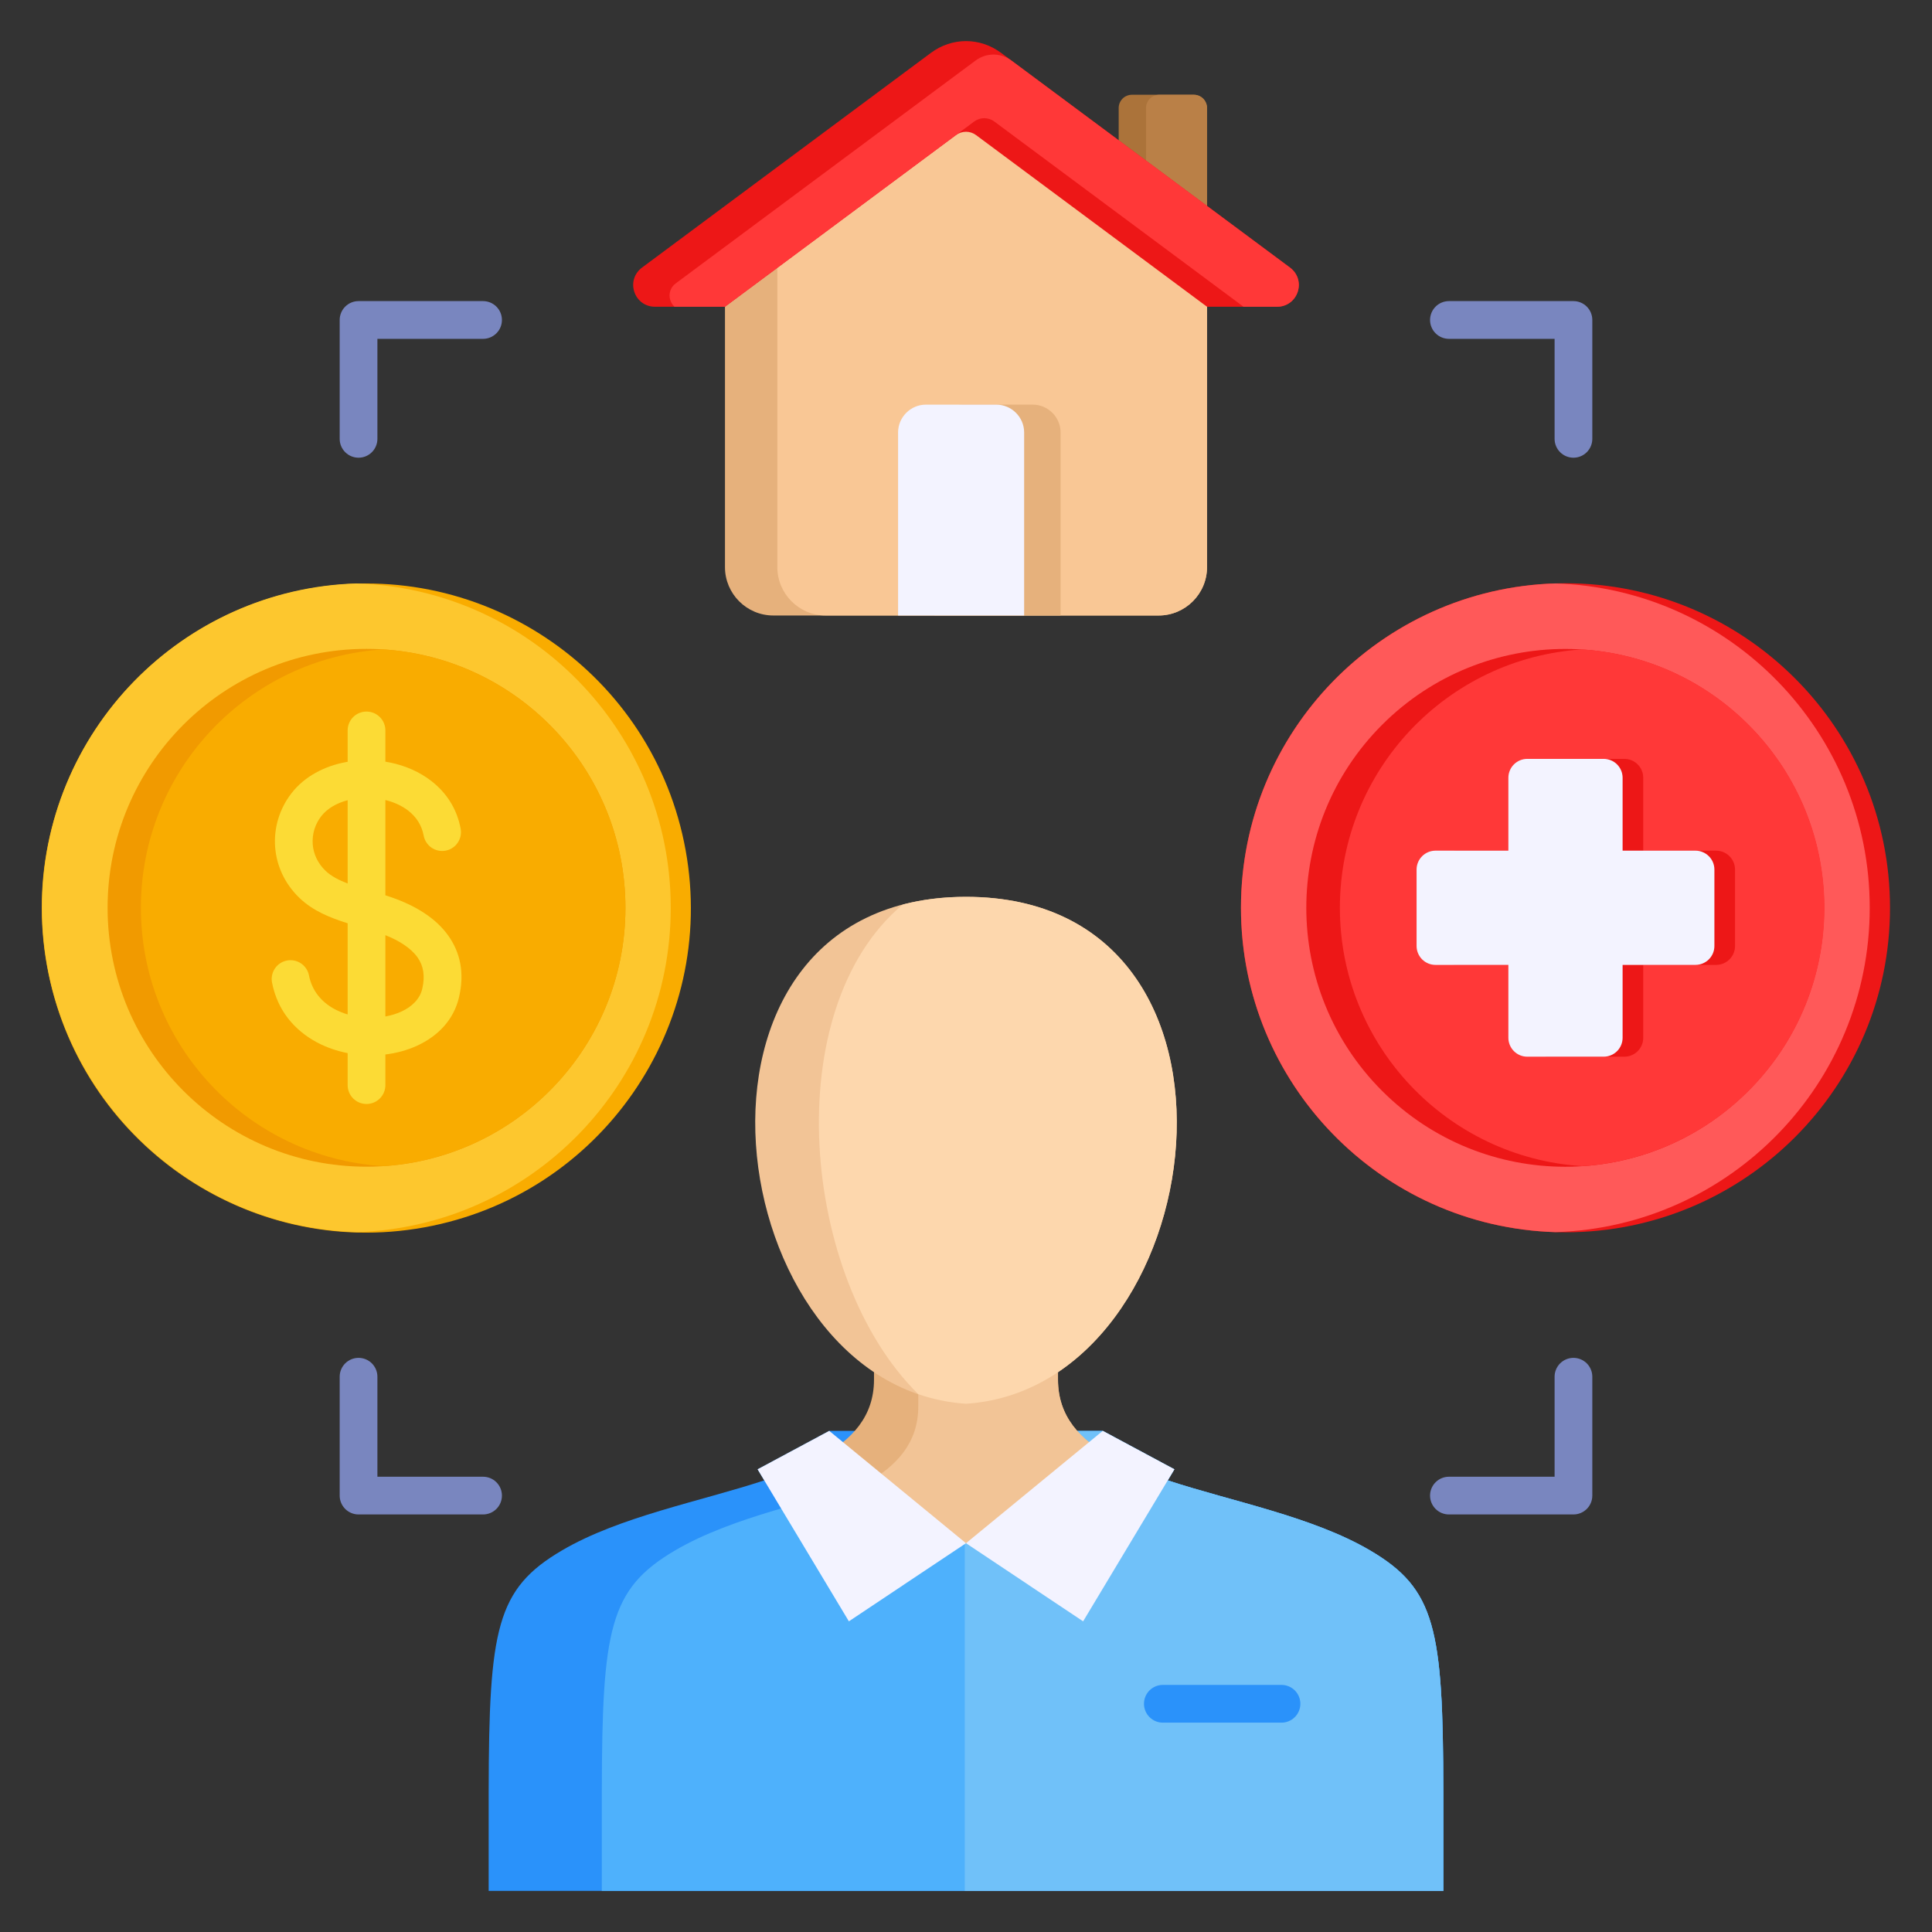 <svg width="133" height="133" viewBox="0 0 133 133" fill="none" xmlns="http://www.w3.org/2000/svg">
<rect x="0" y="0" width="133" height="133" fill="#333333" stroke="none"/>
<g clip-path="url(#clip0_3_6971)">
<path fill-rule="evenodd" clip-rule="evenodd" d="M33.64 130.171V123.363C33.658 112.109 34.167 109.381 38.692 106.728C42.661 104.401 48.167 103.372 52.61 101.911L52.154 101.148L57.085 98.502H75.915L80.846 101.148L80.39 101.911C84.833 103.372 90.339 104.401 94.308 106.728C98.833 109.381 99.342 112.11 99.36 123.363V130.171H33.64H33.64Z" fill="#2A92FA"/>
<path fill-rule="evenodd" clip-rule="evenodd" d="M60.399 101.911H80.39C84.833 103.371 90.339 104.401 94.308 106.728C98.832 109.381 99.341 112.109 99.36 123.363V130.171H41.428L41.429 123.363C41.447 112.109 41.956 109.381 46.48 106.728C50.45 104.401 55.956 103.371 60.399 101.911H60.399Z" fill="#4EB1FC"/>
<path fill-rule="evenodd" clip-rule="evenodd" d="M66.416 98.502H75.915L80.846 101.148L80.39 101.911C84.833 103.371 90.339 104.401 94.308 106.728C98.833 109.381 99.342 112.109 99.36 123.363V130.171H66.416V98.501L66.416 98.502Z" fill="#70C1F9"/>
<path fill-rule="evenodd" clip-rule="evenodd" d="M56.408 100.35C58.68 99.121 60.167 97.484 60.167 94.974V87.708H72.833V94.974C72.833 97.484 74.32 99.121 76.592 100.35L66.5 106.236L56.408 100.35H56.408Z" fill="#E6B17C"/>
<path fill-rule="evenodd" clip-rule="evenodd" d="M72.833 89.554V94.974C72.833 97.484 74.32 99.121 76.592 100.35L66.5 106.236L59.516 102.163C61.754 100.937 63.215 99.308 63.215 96.82V89.554H72.833H72.833Z" fill="#F2C496"/>
<path fill-rule="evenodd" clip-rule="evenodd" d="M75.915 98.502L66.5 106.236L74.563 111.613L80.846 101.148L75.915 98.502ZM57.085 98.502L66.5 106.236L58.437 111.613L52.154 101.148L57.085 98.502Z" fill="#F3F3FF"/>
<path fill-rule="evenodd" clip-rule="evenodd" d="M66.5 96.635C49.467 95.53 44.969 61.739 66.5 61.739C88.031 61.739 83.533 95.53 66.5 96.635Z" fill="#F2C496"/>
<path fill-rule="evenodd" clip-rule="evenodd" d="M66.5 96.635C65.381 96.562 64.276 96.34 63.215 95.975C55.144 88.027 53.508 69.507 62.142 62.272C63.456 61.928 64.905 61.739 66.5 61.739C88.031 61.739 83.533 95.53 66.5 96.635Z" fill="#FDD7AD"/>
<path fill-rule="evenodd" clip-rule="evenodd" d="M80.051 118.588C79.706 118.588 79.376 118.451 79.132 118.207C78.889 117.964 78.752 117.633 78.752 117.289C78.752 116.944 78.889 116.614 79.132 116.37C79.376 116.127 79.706 115.99 80.051 115.99H88.219C88.563 115.99 88.894 116.127 89.137 116.37C89.381 116.614 89.518 116.944 89.518 117.289C89.518 117.633 89.381 117.964 89.137 118.207C88.894 118.451 88.563 118.588 88.219 118.588H80.051Z" fill="#2A92FA"/>
<path fill-rule="evenodd" clip-rule="evenodd" d="M25.981 30.21C25.981 30.554 25.844 30.885 25.601 31.128C25.357 31.372 25.027 31.509 24.682 31.509C24.338 31.509 24.008 31.372 23.764 31.128C23.52 30.885 23.384 30.554 23.384 30.21V22.027C23.384 21.683 23.52 21.352 23.764 21.109C24.008 20.865 24.338 20.728 24.682 20.728H33.255C33.599 20.728 33.929 20.865 34.173 21.109C34.417 21.352 34.553 21.683 34.553 22.027C34.553 22.372 34.417 22.702 34.173 22.945C33.929 23.189 33.599 23.326 33.255 23.326H25.981V30.21ZM109.616 30.21C109.616 30.554 109.479 30.885 109.236 31.128C108.992 31.372 108.662 31.509 108.317 31.509C107.973 31.509 107.643 31.372 107.399 31.128C107.155 30.885 107.019 30.554 107.019 30.21V23.326H99.745C99.401 23.326 99.07 23.189 98.827 22.945C98.583 22.702 98.446 22.372 98.446 22.027C98.446 21.683 98.583 21.352 98.827 21.109C99.07 20.865 99.401 20.728 99.745 20.728H108.317C108.662 20.728 108.992 20.865 109.236 21.109C109.479 21.352 109.616 21.683 109.616 22.027V30.21ZM107.019 94.775C107.019 94.43 107.155 94.1 107.399 93.856C107.643 93.613 107.973 93.476 108.317 93.476C108.662 93.476 108.992 93.613 109.236 93.856C109.479 94.1 109.616 94.43 109.616 94.775V102.957C109.616 103.302 109.479 103.632 109.236 103.876C108.992 104.119 108.662 104.256 108.317 104.256H99.745C99.401 104.256 99.07 104.119 98.827 103.876C98.583 103.632 98.446 103.302 98.446 102.957C98.446 102.613 98.583 102.283 98.827 102.039C99.07 101.795 99.401 101.659 99.745 101.659H107.019V94.775ZM23.384 94.775C23.384 94.43 23.52 94.1 23.764 93.856C24.008 93.613 24.338 93.476 24.682 93.476C25.027 93.476 25.357 93.613 25.601 93.856C25.844 94.1 25.981 94.43 25.981 94.775V101.659H33.255C33.599 101.659 33.929 101.795 34.173 102.039C34.417 102.283 34.553 102.613 34.553 102.957C34.553 103.302 34.417 103.632 34.173 103.876C33.929 104.119 33.599 104.256 33.255 104.256H24.682C24.338 104.256 24.008 104.119 23.764 103.876C23.52 103.632 23.384 103.302 23.384 102.957V94.775Z" fill="#7986BF"/>
<path d="M107.769 84.832C120.107 84.832 130.109 74.83 130.109 62.492C130.109 50.154 120.107 40.152 107.769 40.152C95.431 40.152 85.429 50.154 85.429 62.492C85.429 74.83 95.431 84.832 107.769 84.832Z" fill="#ED1717"/>
<path fill-rule="evenodd" clip-rule="evenodd" d="M107.071 84.82C95.056 84.451 85.429 74.597 85.429 62.492C85.429 50.388 95.056 40.533 107.071 40.164C119.086 40.533 128.713 50.388 128.713 62.492C128.713 74.597 119.086 84.452 107.071 84.82Z" fill="#FF5959"/>
<path d="M120.354 75.1C127.315 68.14 127.315 56.854 120.354 49.894C113.394 42.933 102.108 42.933 95.147 49.894C88.187 56.854 88.187 68.14 95.147 75.1C102.108 82.061 113.394 82.061 120.354 75.1Z" fill="#ED1717"/>
<path fill-rule="evenodd" clip-rule="evenodd" d="M108.916 44.706C118.225 45.297 125.593 53.033 125.593 62.492C125.593 71.951 118.225 79.687 108.916 80.278C99.606 79.687 92.238 71.951 92.238 62.492C92.238 53.033 99.606 45.297 108.916 44.706Z" fill="#FF3838"/>
<path d="M29.196 84.495C41.337 82.298 49.397 70.674 47.2 58.534C45.002 46.393 33.379 38.333 21.238 40.53C9.097 42.728 1.037 54.351 3.234 66.492C5.432 78.632 17.055 86.693 29.196 84.495Z" fill="#F9AC00"/>
<path fill-rule="evenodd" clip-rule="evenodd" d="M24.533 84.82C12.518 84.451 2.891 74.597 2.891 62.492C2.891 50.388 12.518 40.533 24.533 40.164C36.548 40.533 46.175 50.388 46.175 62.492C46.175 74.597 36.548 84.452 24.533 84.82Z" fill="#FDC72E"/>
<path d="M25.231 80.316C35.075 80.316 43.055 72.336 43.055 62.492C43.055 52.648 35.075 44.668 25.231 44.668C15.387 44.668 7.407 52.648 7.407 62.492C7.407 72.336 15.387 80.316 25.231 80.316Z" fill="#F19A00"/>
<path fill-rule="evenodd" clip-rule="evenodd" d="M26.377 44.706C35.687 45.297 43.055 53.033 43.055 62.492C43.055 71.951 35.687 79.687 26.377 80.278C17.068 79.687 9.7 71.951 9.7 62.492C9.7 53.033 17.068 45.297 26.377 44.706Z" fill="#F9AC00"/>
<path fill-rule="evenodd" clip-rule="evenodd" d="M23.932 50.283C23.932 49.939 24.069 49.608 24.312 49.365C24.556 49.121 24.886 48.984 25.231 48.984C25.575 48.984 25.906 49.121 26.149 49.365C26.393 49.608 26.53 49.939 26.53 50.283V52.434C26.649 52.453 26.767 52.475 26.884 52.499C27.913 52.714 28.894 53.139 29.707 53.774C30.713 54.56 31.453 55.652 31.712 57.053C31.774 57.391 31.699 57.74 31.504 58.022C31.309 58.305 31.01 58.498 30.672 58.56C30.334 58.622 29.986 58.547 29.703 58.352C29.421 58.157 29.227 57.858 29.165 57.52C29.031 56.796 28.643 56.227 28.114 55.813C27.67 55.466 27.122 55.22 26.53 55.075V61.633C26.682 61.681 26.831 61.73 26.976 61.781C28.563 62.335 29.994 63.178 30.873 64.428C31.67 65.561 32.001 66.959 31.593 68.676C31.224 70.228 30.126 71.341 28.701 71.993C28.035 72.297 27.295 72.498 26.53 72.591V74.7C26.53 75.045 26.393 75.375 26.149 75.619C25.906 75.862 25.575 75.999 25.231 75.999C24.886 75.999 24.556 75.862 24.312 75.619C24.069 75.375 23.932 75.045 23.932 74.7V72.497C23.186 72.351 22.462 72.103 21.802 71.748C20.279 70.928 19.091 69.563 18.721 67.612C18.665 67.277 18.742 66.933 18.936 66.654C19.13 66.376 19.426 66.185 19.76 66.122C20.094 66.06 20.439 66.131 20.721 66.32C21.003 66.51 21.199 66.802 21.268 67.135C21.474 68.223 22.154 68.994 23.029 69.465C23.317 69.618 23.619 69.742 23.932 69.834V63.559C22.741 63.185 21.558 62.713 20.635 61.833C19.587 60.833 19.04 59.586 18.941 58.325C18.838 57.002 19.238 55.667 20.079 54.591C20.974 53.445 22.337 52.736 23.818 52.462C23.856 52.455 23.894 52.448 23.932 52.442V50.283V50.283ZM26.53 64.378V69.975C26.92 69.905 27.29 69.793 27.626 69.639C28.35 69.308 28.899 68.78 29.066 68.078C29.283 67.166 29.134 66.462 28.753 65.92C28.288 65.259 27.478 64.756 26.53 64.378V64.378ZM23.932 60.821V55.087C23.187 55.283 22.535 55.65 22.118 56.184C21.685 56.737 21.475 57.432 21.529 58.132C21.579 58.781 21.867 59.428 22.421 59.956C22.801 60.318 23.336 60.592 23.932 60.821Z" fill="#FCDB35"/>
<path fill-rule="evenodd" clip-rule="evenodd" d="M83.092 14.921H77.011V7.429C77.012 7.19 77.108 6.96 77.277 6.79C77.447 6.621 77.676 6.525 77.916 6.524H82.187C82.427 6.525 82.656 6.621 82.826 6.79C82.995 6.96 83.091 7.19 83.092 7.429V14.921Z" fill="#AB733A"/>
<path fill-rule="evenodd" clip-rule="evenodd" d="M83.092 14.921H78.894V7.429C78.895 7.19 78.991 6.96 79.16 6.79C79.33 6.621 79.56 6.525 79.799 6.524H82.187C82.427 6.525 82.656 6.621 82.826 6.79C82.995 6.96 83.091 7.19 83.092 7.429V14.921Z" fill="#BA8047"/>
<path fill-rule="evenodd" clip-rule="evenodd" d="M49.908 19.496L66.5 7.164L83.092 19.496V39.044C83.092 40.877 81.597 42.371 79.765 42.371H53.235C51.403 42.371 49.908 40.877 49.908 39.044V19.496H49.908Z" fill="#E6B17C"/>
<path fill-rule="evenodd" clip-rule="evenodd" d="M53.513 16.817L66.5 7.165L83.092 19.496V39.044C83.092 40.877 81.597 42.371 79.765 42.371H56.839C55.007 42.371 53.513 40.877 53.513 39.044V16.817Z" fill="#F9C795"/>
<path fill-rule="evenodd" clip-rule="evenodd" d="M66.5 9.07C66.745 9.07 66.989 9.148 67.2 9.305L83.092 21.116H87.915C88.571 21.116 89.128 20.714 89.334 20.092C89.54 19.469 89.333 18.814 88.807 18.423L68.919 3.642C68.189 3.1 67.345 2.829 66.5 2.829C65.655 2.829 64.811 3.1 64.081 3.642L44.194 18.423C43.668 18.814 43.461 19.469 43.667 20.092C43.873 20.714 44.429 21.116 45.085 21.116H49.908L65.8 9.305C66.002 9.153 66.248 9.071 66.5 9.07H66.5Z" fill="#ED1717"/>
<path fill-rule="evenodd" clip-rule="evenodd" d="M85.605 21.116H87.915C88.571 21.116 89.128 20.714 89.334 20.092C89.539 19.469 89.332 18.814 88.806 18.423L69.632 4.172C68.885 3.617 67.9 3.617 67.152 4.172L46.514 19.511C46.337 19.64 46.206 19.823 46.14 20.032C46.074 20.241 46.077 20.465 46.148 20.672C46.203 20.842 46.301 20.995 46.432 21.116H49.908L67.056 8.371C67.267 8.214 67.511 8.136 67.756 8.136C68.001 8.136 68.245 8.214 68.457 8.371L85.605 21.116Z" fill="#FF3838"/>
<path fill-rule="evenodd" clip-rule="evenodd" d="M64.332 42.371H73.011V29.774C73.011 28.719 72.147 27.855 71.092 27.855H66.252C65.196 27.855 64.332 28.719 64.332 29.774V42.371H64.332Z" fill="#E6B17C"/>
<path fill-rule="evenodd" clip-rule="evenodd" d="M61.824 42.371H70.503V29.774C70.503 28.719 69.639 27.855 68.584 27.855H63.743C62.687 27.855 61.824 28.719 61.824 29.774V42.371Z" fill="#F3F3FF"/>
<path fill-rule="evenodd" clip-rule="evenodd" d="M119.441 59.86V65.125C119.44 65.469 119.303 65.799 119.059 66.043C118.816 66.286 118.486 66.424 118.141 66.424H113.121V71.444C113.121 71.788 112.984 72.118 112.74 72.362C112.496 72.606 112.166 72.743 111.822 72.743H106.557C106.213 72.743 105.883 72.606 105.639 72.362C105.395 72.118 105.258 71.788 105.258 71.444V66.424H100.238C99.893 66.424 99.563 66.286 99.32 66.043C99.076 65.799 98.939 65.469 98.938 65.125V59.86C98.939 59.515 99.076 59.185 99.32 58.942C99.563 58.698 99.893 58.561 100.238 58.56H105.258V53.541C105.258 53.196 105.395 52.866 105.639 52.622C105.883 52.379 106.213 52.242 106.557 52.241H111.822C112.166 52.242 112.496 52.379 112.74 52.622C112.984 52.866 113.121 53.196 113.121 53.541V58.56H118.141C118.486 58.561 118.816 58.698 119.059 58.942C119.303 59.185 119.44 59.515 119.441 59.86Z" fill="#ED1717"/>
<path fill-rule="evenodd" clip-rule="evenodd" d="M118.02 59.86V65.125C118.02 65.469 117.883 65.799 117.639 66.043C117.395 66.286 117.065 66.424 116.721 66.424H111.701V71.444C111.7 71.788 111.563 72.118 111.32 72.362C111.076 72.606 110.746 72.743 110.401 72.743H105.137C104.792 72.743 104.462 72.606 104.219 72.362C103.975 72.118 103.838 71.788 103.837 71.444V66.424H98.817C98.473 66.424 98.143 66.286 97.899 66.043C97.656 65.799 97.519 65.469 97.518 65.125V59.86C97.519 59.515 97.656 59.185 97.899 58.942C98.143 58.698 98.473 58.561 98.817 58.56H103.837V53.541C103.838 53.196 103.975 52.866 104.219 52.622C104.462 52.379 104.792 52.242 105.137 52.241H110.401C110.746 52.242 111.076 52.379 111.32 52.622C111.563 52.866 111.7 53.196 111.701 53.541V58.56H116.721C117.065 58.561 117.395 58.698 117.639 58.942C117.883 59.185 118.02 59.515 118.02 59.86Z" fill="#F3F3FF"/>
</g>
<defs>
<clipPath id="clip0_3_6971">
<rect width="133" height="133" fill="white"/>
</clipPath>
</defs>
</svg>
